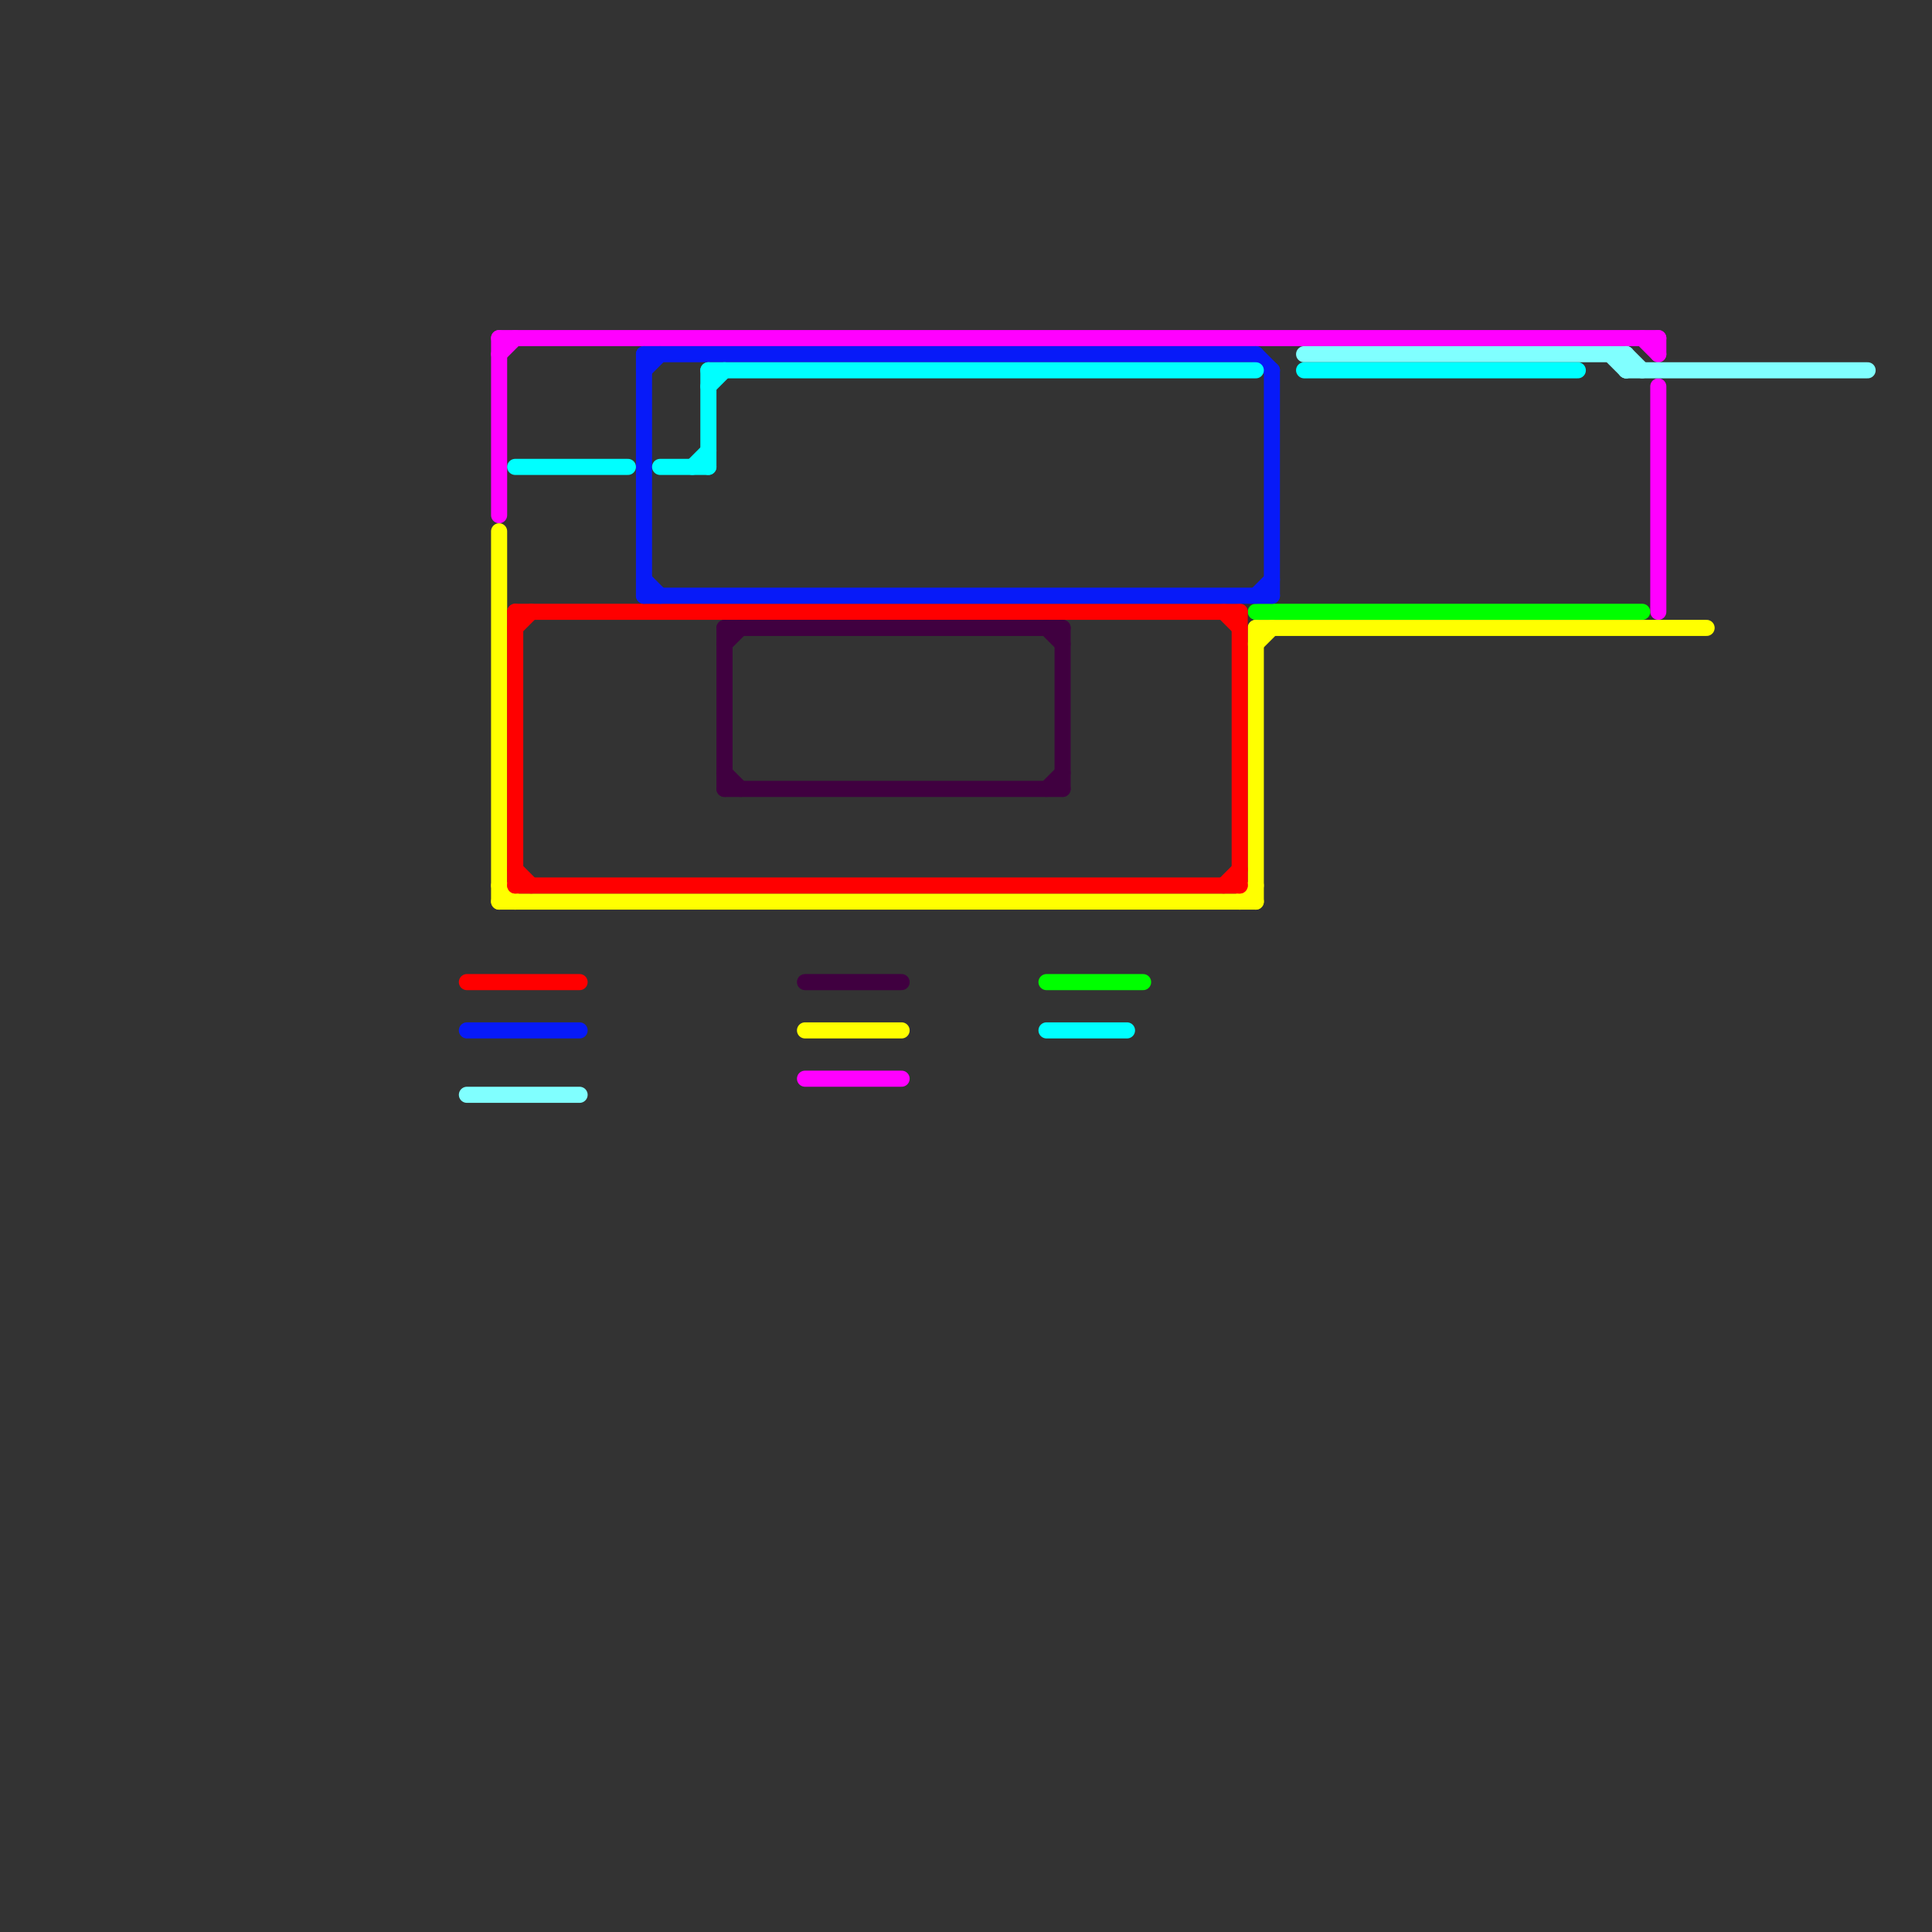 
<svg version="1.1" xmlns="http://www.w3.org/2000/svg" viewBox="0 0 120 120">
<rect x="0" y="0" width="120" height="120" fill="#333333" stroke="none"/>
<style>text { font: 1px Helvetica; font-weight: 600; white-space: pre; dominant-baseline: central; } line { stroke-width: 1; fill: none; stroke-linecap: round; stroke-linejoin: round; } .c0 { stroke: #ff00ff } .c1 { stroke: #80ffff } .c2 { stroke: #00ff00 } .c3 { stroke: #ffff00 } .c4 { stroke: #ff0000 } .c5 { stroke: #071af8 } .c6 { stroke: #00ffff } .c7 { stroke: #400040 }</style><defs><g id="wm-xf"><circle r="1.2" fill="#000"/><circle r="0.9" fill="#fff"/><circle r="0.6" fill="#000"/><circle r="0.3" fill="#fff"/></g><g id="wm"><circle r="0.6" fill="#000"/><circle r="0.3" fill="#fff"/></g></defs><line class="c0" x1="103" y1="21" x2="103" y2="22"/><line class="c0" x1="103" y1="24" x2="103" y2="38"/><line class="c0" x1="102" y1="21" x2="103" y2="22"/><line class="c0" x1="31" y1="22" x2="32" y2="21"/><line class="c0" x1="50" y1="67" x2="56" y2="67"/><line class="c0" x1="31" y1="21" x2="103" y2="21"/><line class="c0" x1="31" y1="21" x2="31" y2="32"/><line class="c1" x1="29" y1="68" x2="36" y2="68"/><line class="c1" x1="101" y1="22" x2="101" y2="23"/><line class="c1" x1="101" y1="23" x2="116" y2="23"/><line class="c1" x1="101" y1="22" x2="102" y2="23"/><line class="c1" x1="81" y1="22" x2="101" y2="22"/><line class="c1" x1="100" y1="22" x2="101" y2="23"/><line class="c2" x1="65" y1="61" x2="71" y2="61"/><line class="c2" x1="78" y1="38" x2="102" y2="38"/><line class="c3" x1="31" y1="33" x2="31" y2="56"/><line class="c3" x1="50" y1="64" x2="56" y2="64"/><line class="c3" x1="78" y1="40" x2="79" y2="39"/><line class="c3" x1="78" y1="39" x2="78" y2="56"/><line class="c3" x1="31" y1="56" x2="78" y2="56"/><line class="c3" x1="78" y1="39" x2="106" y2="39"/><line class="c3" x1="31" y1="55" x2="32" y2="56"/><line class="c3" x1="77" y1="56" x2="78" y2="55"/><line class="c4" x1="77" y1="38" x2="77" y2="55"/><line class="c4" x1="76" y1="55" x2="77" y2="54"/><line class="c4" x1="32" y1="38" x2="77" y2="38"/><line class="c4" x1="76" y1="38" x2="77" y2="39"/><line class="c4" x1="32" y1="38" x2="32" y2="55"/><line class="c4" x1="32" y1="39" x2="33" y2="38"/><line class="c4" x1="32" y1="54" x2="33" y2="55"/><line class="c4" x1="29" y1="61" x2="36" y2="61"/><line class="c4" x1="32" y1="55" x2="77" y2="55"/><line class="c5" x1="40" y1="22" x2="78" y2="22"/><line class="c5" x1="78" y1="37" x2="79" y2="36"/><line class="c5" x1="40" y1="37" x2="79" y2="37"/><line class="c5" x1="40" y1="22" x2="40" y2="37"/><line class="c5" x1="40" y1="23" x2="41" y2="22"/><line class="c5" x1="79" y1="23" x2="79" y2="37"/><line class="c5" x1="40" y1="36" x2="41" y2="37"/><line class="c5" x1="78" y1="22" x2="79" y2="23"/><line class="c5" x1="29" y1="64" x2="36" y2="64"/><line class="c6" x1="44" y1="23" x2="78" y2="23"/><line class="c6" x1="44" y1="23" x2="44" y2="29"/><line class="c6" x1="65" y1="64" x2="70" y2="64"/><line class="c6" x1="41" y1="29" x2="44" y2="29"/><line class="c6" x1="43" y1="29" x2="44" y2="28"/><line class="c6" x1="44" y1="24" x2="45" y2="23"/><line class="c6" x1="81" y1="23" x2="98" y2="23"/><line class="c6" x1="32" y1="29" x2="39" y2="29"/><line class="c7" x1="50" y1="61" x2="56" y2="61"/><line class="c7" x1="45" y1="39" x2="66" y2="39"/><line class="c7" x1="65" y1="39" x2="66" y2="40"/><line class="c7" x1="45" y1="40" x2="46" y2="39"/><line class="c7" x1="45" y1="49" x2="66" y2="49"/><line class="c7" x1="45" y1="39" x2="45" y2="49"/><line class="c7" x1="65" y1="49" x2="66" y2="48"/><line class="c7" x1="45" y1="48" x2="46" y2="49"/><line class="c7" x1="66" y1="39" x2="66" y2="49"/>
</svg>
